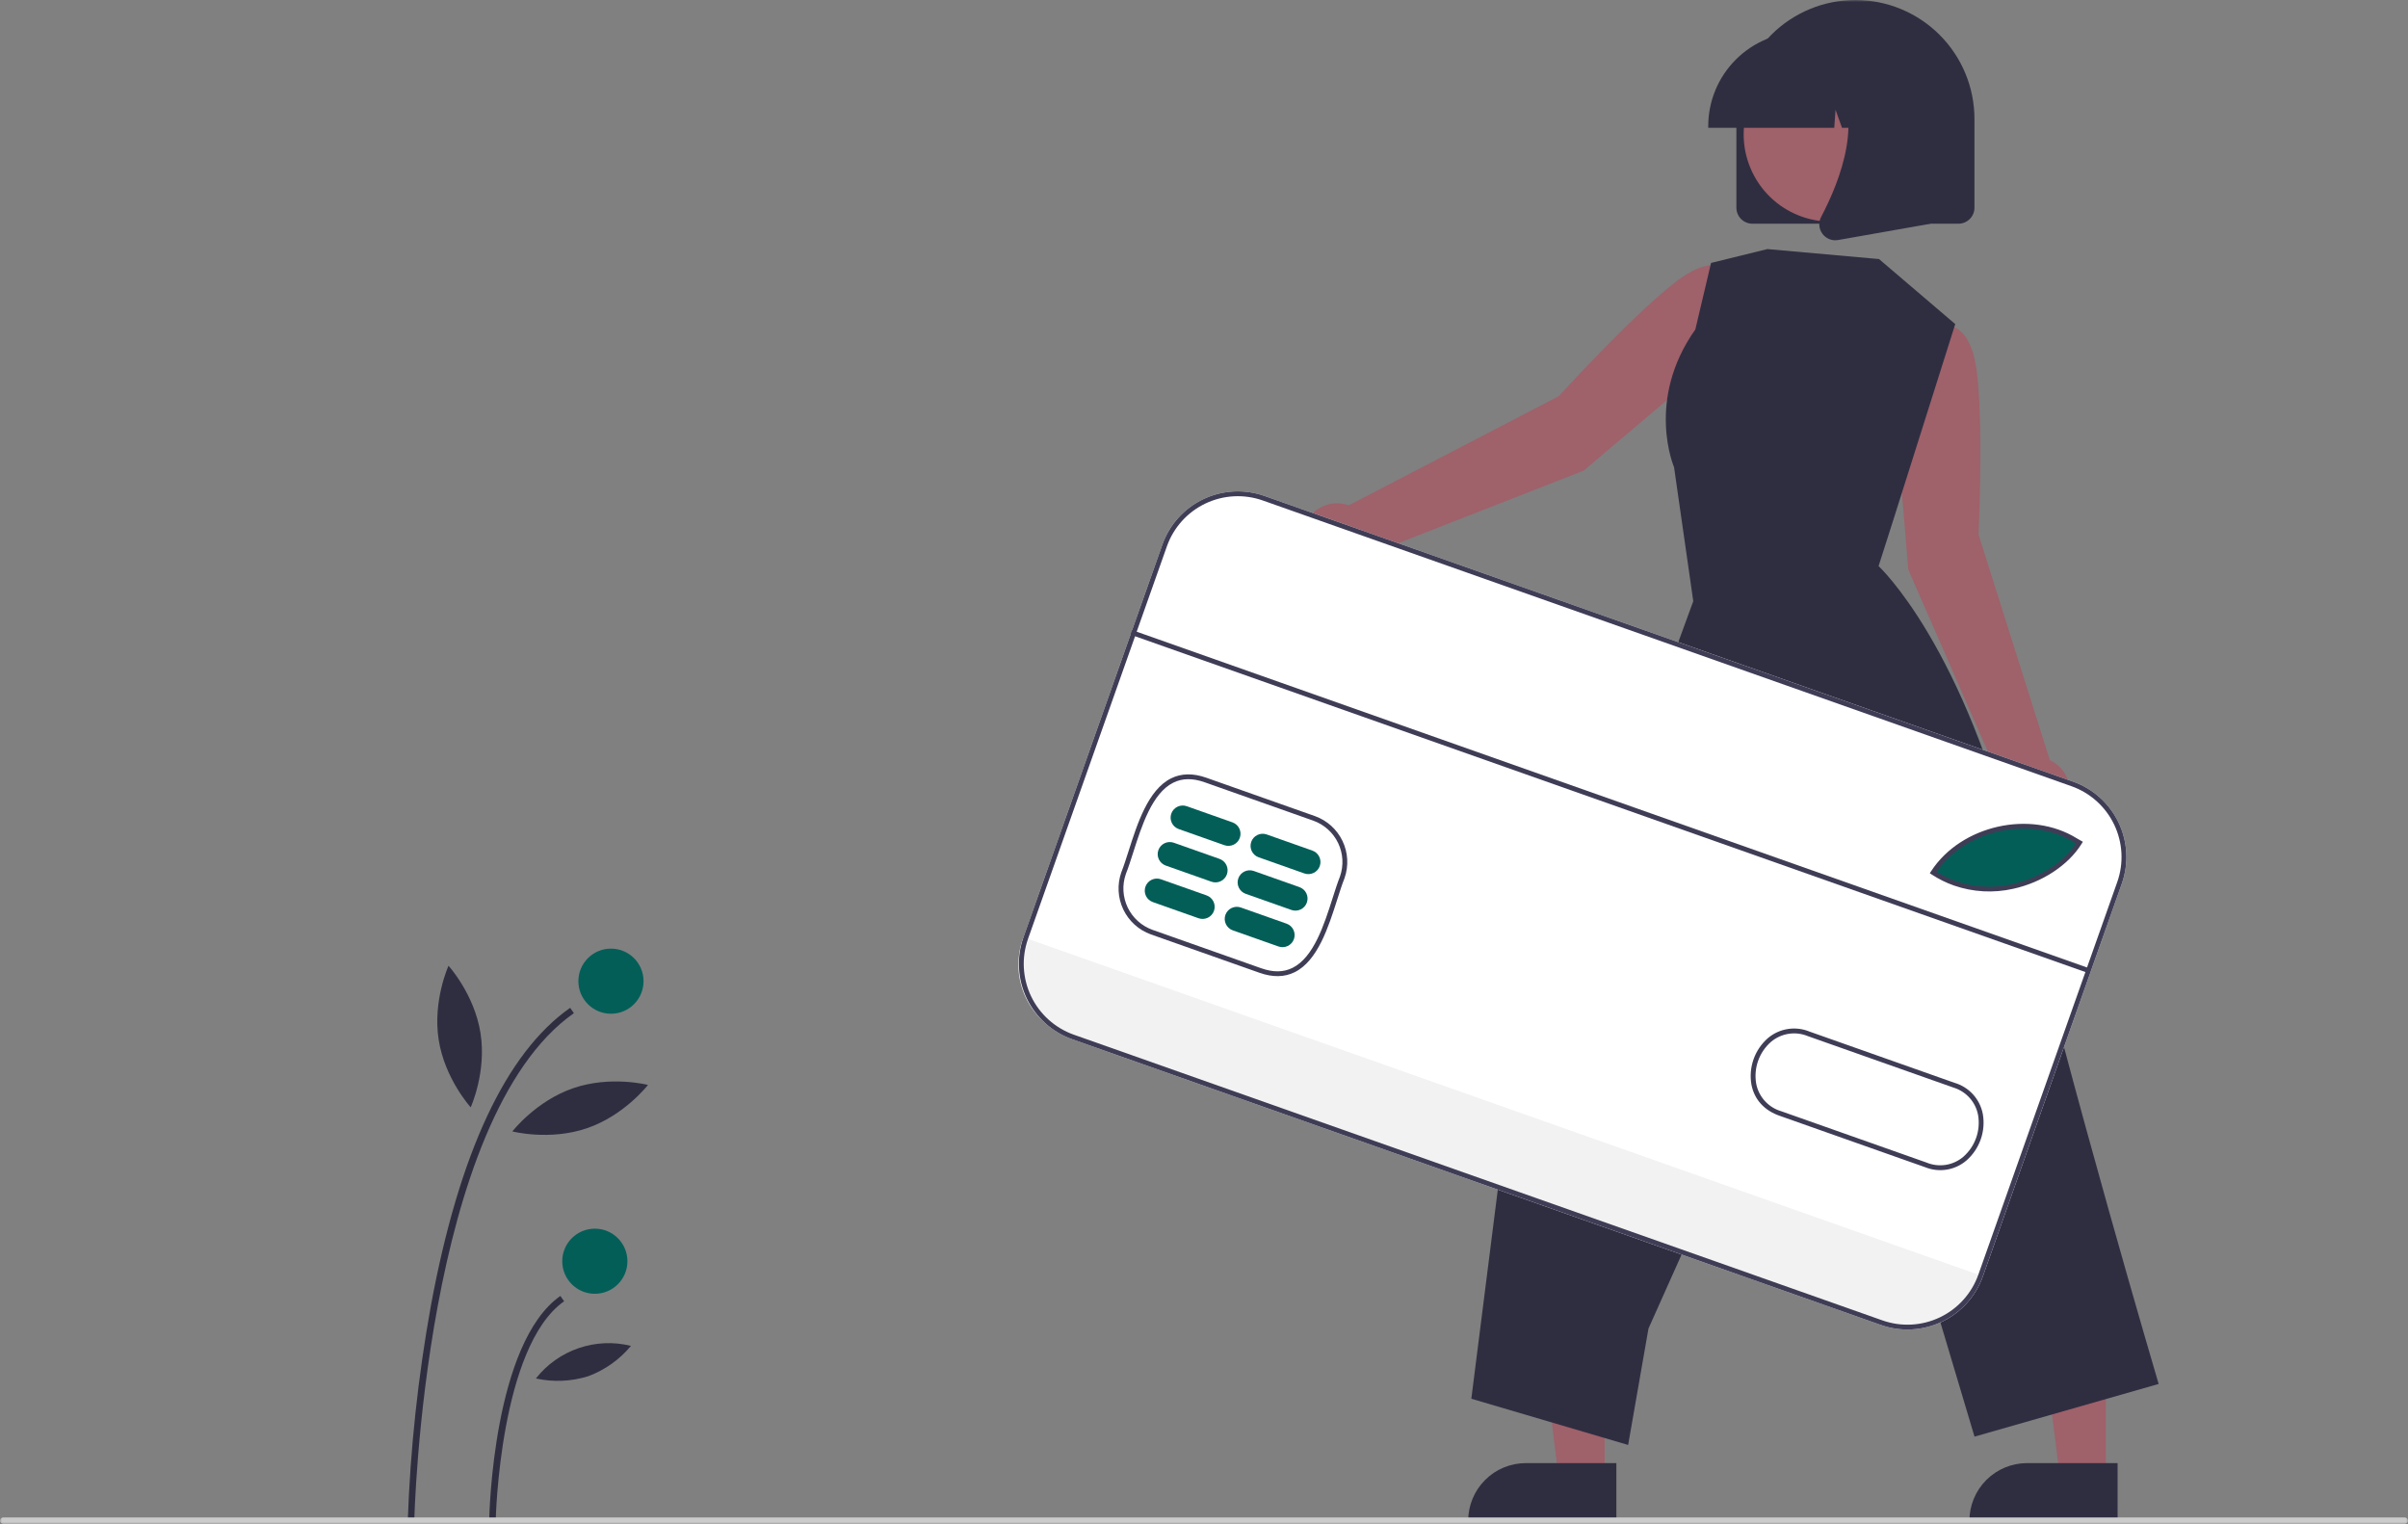 <svg width="610" height="386" viewBox="0 0 610 386" fill="none" xmlns="http://www.w3.org/2000/svg"><rect x="0" y="0" width="610" height="386" fill="#808080" stroke="none"/><g clip-path="url(#clip0_792_7062)"><mask id="mask0_792_7062" style="mask-type:luminance" maskUnits="userSpaceOnUse" x="0" y="0" width="610" height="386"><path d="M0 0H610V386H0V0Z" fill="white"/></mask><g mask="url(#mask0_792_7062)"><path d="M104.94 385.451L103.289 385.418C103.927 367.077 105.886 348.806 109.149 330.746C116.288 292.079 128.158 266.685 144.431 255.268L145.379 256.618C107.366 283.287 104.959 384.432 104.94 385.451Z" fill="#2F2E41"/><path d="M125.577 385.054L123.926 385.022C123.962 383.195 124.994 340.142 141.956 328.242L142.904 329.592C126.626 341.012 125.585 384.615 125.577 385.054Z" fill="#2F2E41"/><path d="M154.77 256.767C150.211 256.767 146.516 253.074 146.516 248.519C146.516 243.964 150.211 240.271 154.77 240.271C159.329 240.271 163.024 243.964 163.024 248.519C163.024 253.074 159.329 256.767 154.77 256.767Z" fill="#035E58"/><path d="M150.684 327.698C146.125 327.698 142.43 324.006 142.43 319.451C142.43 314.895 146.125 311.203 150.684 311.203C155.243 311.203 158.938 314.895 158.938 319.451C158.938 324.006 155.243 327.698 150.684 327.698Z" fill="#035E58"/><path d="M121.73 261.711C123.281 271.612 119.238 280.467 119.238 280.467C119.238 280.467 112.679 273.27 111.128 263.369C109.577 253.469 113.62 244.613 113.62 244.613C113.62 244.613 120.178 251.81 121.73 261.711Z" fill="#2F2E41"/><path d="M148.711 285.756C139.224 289.007 129.793 286.572 129.793 286.572C129.793 286.572 135.743 278.865 145.229 275.614C154.716 272.362 164.147 274.797 164.147 274.797C164.147 274.797 158.198 282.504 148.711 285.756Z" fill="#2F2E41"/><path d="M149.014 348.574C144.721 349.922 140.148 350.119 135.754 349.146C138.544 345.597 142.302 342.93 146.574 341.465C150.846 340.001 155.451 339.803 159.834 340.893C156.963 344.356 153.232 347.005 149.014 348.574Z" fill="#2F2E41"/><path d="M341.653 128.004L394.872 100.352C394.872 100.352 412.743 80.687 423.967 71.804C435.19 62.922 438.645 69.447 438.645 69.447L443.363 77.304L431.961 93.15L401.163 119.209L346.131 140.748C345.27 142.156 344.027 143.291 342.546 144.021C341.066 144.752 339.408 145.047 337.766 144.874C336.124 144.7 334.564 144.065 333.269 143.041C331.974 142.018 330.996 140.648 330.449 139.091C329.902 137.534 329.809 135.854 330.179 134.246C330.55 132.638 331.369 131.168 332.543 130.007C333.716 128.846 335.195 128.041 336.808 127.687C338.42 127.332 340.101 127.442 341.653 128.004Z" fill="#9F616A"/><path d="M480.078 104.091L483.229 84.83L492.126 82.608C492.126 82.608 499.186 80.434 500.837 94.645C502.487 108.856 501.208 135.389 501.208 135.389L519.271 192.543C520.773 193.241 522.046 194.352 522.942 195.745C523.837 197.138 524.318 198.757 524.328 200.413C524.338 202.068 523.878 203.693 523 205.097C522.122 206.502 520.862 207.628 519.369 208.345C517.875 209.061 516.208 209.34 514.562 209.147C512.917 208.954 511.36 208.297 510.073 207.254C508.786 206.211 507.822 204.825 507.293 203.255C506.764 201.686 506.692 199.999 507.086 198.391L483.414 144.278L480.078 104.091Z" fill="#9F616A"/><path d="M406.492 374.384L394.85 374.383L389.312 329.516H406.494L406.492 374.384Z" fill="#9F616A"/><path d="M409.464 370.585L386.537 370.584H386.536C382.661 370.584 378.945 372.122 376.205 374.86C373.465 377.598 371.926 381.311 371.926 385.183V385.657L409.463 385.659L409.464 370.585Z" fill="#2F2E41"/><path d="M533.469 374.384L521.827 374.383L516.289 329.516H533.471L533.469 374.384Z" fill="#9F616A"/><path d="M536.437 370.585L513.51 370.584C509.635 370.584 505.918 372.122 503.178 374.86C500.438 377.598 498.899 381.311 498.898 385.183V385.657L536.436 385.659L536.437 370.585Z" fill="#2F2E41"/><path d="M475.998 65.616L495.307 82.086L479.461 132.194L475.885 143.383C475.885 143.383 497.718 163.498 511.227 219.686C524.736 275.875 546.835 350.536 546.835 350.536L500.188 363.878L462.237 236.774L417.598 336.491L412.444 365.985L372.719 354.281L382.09 280.312L428.943 152.272L424.076 118.33C424.076 118.33 416.767 101.389 429.464 83.453L433.446 66.599L447.713 63.088L475.998 65.616Z" fill="#2F2E41"/><path d="M443.917 56.661H496.122C497.196 56.66 498.226 56.233 498.985 55.474C499.745 54.715 500.172 53.687 500.173 52.614V30.129C500.173 22.138 496.996 14.475 491.341 8.825C485.686 3.174 478.017 0 470.02 0C462.023 0 454.353 3.174 448.698 8.825C443.044 14.475 439.867 22.138 439.867 30.129V52.614C439.868 53.687 440.295 54.715 441.054 55.474C441.814 56.233 442.843 56.66 443.917 56.661Z" fill="#2F2E41"/><path d="M444.424 44.642C438.568 33.938 442.505 20.516 453.218 14.664C463.932 8.813 477.364 12.747 483.22 23.451C489.077 34.156 485.139 47.578 474.426 53.43C463.713 59.281 450.281 55.347 444.424 44.642Z" fill="#9F616A"/><path d="M432.734 32.377H464.656L464.984 27.797L466.621 32.377H471.536L472.185 23.301L475.429 32.377H484.939V31.927C484.932 25.608 482.417 19.55 477.946 15.082C473.474 10.614 467.411 8.101 461.087 8.094H456.587C450.263 8.101 444.2 10.614 439.728 15.082C435.257 19.55 432.741 25.608 432.734 31.927V32.377Z" fill="#2F2E41"/><path d="M464.916 60.858C465.156 60.858 465.396 60.836 465.633 60.795L489.008 56.674V18.072H463.276L463.914 18.814C472.777 29.143 466.099 45.892 461.33 54.956C460.979 55.62 460.822 56.369 460.878 57.118C460.934 57.867 461.201 58.585 461.647 59.189C462.021 59.706 462.512 60.126 463.081 60.416C463.649 60.706 464.278 60.858 464.916 60.858Z" fill="#2F2E41"/><path d="M271.607 263.227L476.465 335.599C481.53 337.382 487.097 337.085 491.942 334.772C496.788 332.46 500.518 328.321 502.314 323.264L537.506 223.807C539.29 218.746 538.993 213.184 536.678 208.342C534.364 203.5 530.222 199.773 525.161 197.979L320.302 125.606C315.237 123.823 309.671 124.121 304.825 126.433C299.979 128.746 296.249 132.885 294.453 137.942L259.262 237.399C257.477 242.46 257.775 248.021 260.089 252.863C262.404 257.705 266.546 261.433 271.607 263.227Z" fill="white"/><path d="M259.264 237.398L259.078 237.924C257.369 242.757 257.651 248.071 259.863 252.696C262.074 257.322 266.034 260.88 270.871 262.588L476.754 335.322C481.59 337.03 486.907 336.749 491.536 334.54C496.165 332.331 499.726 328.376 501.436 323.544L501.622 323.018L259.264 237.398Z" fill="#F2F2F2"/><path d="M489.25 221.07C502.829 229.998 520.233 223.279 526.319 213.493L525.349 212.942C513.789 205.742 496.621 209.753 489.25 221.07Z" fill="#035E58"/><path d="M319.083 246.401C322.407 247.575 325.399 247.521 327.979 246.24C333.809 243.346 336.544 234.764 338.742 227.868C339.382 225.862 339.986 223.967 340.601 222.418L340.61 222.395C341.68 219.322 341.494 215.952 340.092 213.016C338.689 210.08 336.184 207.815 333.12 206.714L305.565 196.98C302.246 195.807 299.256 195.86 296.679 197.139C290.851 200.029 288.113 208.608 285.913 215.502C285.271 217.512 284.665 219.411 284.048 220.962C282.972 224.037 283.155 227.413 284.557 230.354C285.959 233.296 288.467 235.565 291.535 236.668L319.083 246.401ZM339.456 221.978C338.826 223.564 338.217 225.474 337.573 227.496C335.445 234.171 332.797 242.479 327.433 245.142C325.13 246.285 322.533 246.318 319.493 245.244L291.946 235.513C289.186 234.521 286.93 232.482 285.666 229.838C284.403 227.194 284.234 224.159 285.198 221.391C285.822 219.824 286.434 217.906 287.082 215.874C289.212 209.202 291.862 200.897 297.225 198.237C299.525 197.096 302.12 197.063 305.156 198.136L332.709 207.87C335.466 208.861 337.72 210.898 338.983 213.539C340.246 216.18 340.416 219.212 339.456 221.978Z" fill="#3F3D56"/><path d="M494.96 224.286C499.802 225.964 505.018 226.25 510.015 225.113C517.313 223.512 523.935 219.158 527.299 213.752L527.636 213.21L526.121 212.35C514.387 205.047 496.791 209.006 489.196 220.666L488.863 221.177L489.373 221.513C491.116 222.66 492.992 223.591 494.96 224.286ZM525.909 213.64C522.617 218.527 516.493 222.436 509.752 223.915C503.199 225.444 496.308 224.333 490.569 220.822C497.999 210.084 514.459 206.522 525.482 213.398L525.909 213.64Z" fill="#3F3D56"/><path d="M487.767 295.669C489.487 296.35 491.361 296.549 493.186 296.246C495.011 295.943 496.719 295.15 498.127 293.95C499.775 292.511 501.024 290.672 501.754 288.611C502.484 286.549 502.671 284.334 502.296 282.18C501.947 280.326 501.092 278.605 499.825 277.207C498.557 275.809 496.927 274.789 495.116 274.26L458.401 261.289C456.658 260.567 454.75 260.341 452.887 260.634C451.024 260.926 449.278 261.728 447.842 262.949C446.195 264.389 444.946 266.228 444.217 268.29C443.488 270.351 443.302 272.566 443.678 274.72C444.403 278.505 446.961 281.294 450.86 282.629L487.575 295.6C487.639 295.623 487.703 295.647 487.767 295.669ZM494.887 275.478C496.454 275.962 497.859 276.862 498.952 278.083C500.045 279.305 500.784 280.8 501.09 282.41C501.428 284.351 501.26 286.346 500.602 288.203C499.944 290.061 498.819 291.717 497.334 293.014C496.061 294.091 494.515 294.795 492.866 295.048C491.217 295.301 489.531 295.093 487.993 294.446L451.26 281.47C449.656 281.007 448.212 280.11 447.086 278.878C445.961 277.646 445.198 276.127 444.884 274.489C444.545 272.548 444.712 270.553 445.369 268.696C446.026 266.839 447.151 265.182 448.635 263.885C449.91 262.809 451.457 262.104 453.106 261.85C454.756 261.595 456.443 261.8 457.983 262.443L494.718 275.42C494.775 275.439 494.831 275.459 494.887 275.478Z" fill="#3F3D56"/><path d="M318.839 217.138L330.413 221.227C331.18 221.498 332.024 221.453 332.758 221.103C333.493 220.752 334.058 220.125 334.329 219.358C334.601 218.591 334.556 217.748 334.205 217.014C333.854 216.28 333.226 215.716 332.459 215.444L320.885 211.356C320.118 211.084 319.274 211.129 318.539 211.48C317.805 211.83 317.24 212.458 316.968 213.225C316.697 213.991 316.742 214.834 317.093 215.568C317.443 216.302 318.071 216.867 318.839 217.138Z" fill="#035E58"/><path d="M315.565 226.39L327.139 230.479C327.907 230.75 328.751 230.705 329.485 230.355C330.22 230.004 330.785 229.376 331.056 228.61C331.327 227.843 331.283 227 330.932 226.266C330.581 225.532 329.953 224.967 329.185 224.696L317.612 220.607C316.844 220.336 316 220.381 315.266 220.731C314.531 221.082 313.966 221.71 313.695 222.476C313.424 223.243 313.468 224.086 313.819 224.82C314.17 225.554 314.798 226.119 315.565 226.39Z" fill="#035E58"/><path d="M312.292 235.642L323.866 239.73C324.246 239.865 324.649 239.923 325.051 239.902C325.454 239.88 325.848 239.78 326.212 239.606C326.575 239.433 326.901 239.189 327.171 238.89C327.44 238.591 327.648 238.241 327.782 237.861C327.917 237.482 327.975 237.079 327.954 236.677C327.932 236.275 327.832 235.881 327.658 235.518C327.485 235.154 327.241 234.829 326.941 234.559C326.642 234.29 326.292 234.082 325.912 233.948L314.338 229.859C313.958 229.725 313.555 229.667 313.153 229.688C312.75 229.709 312.356 229.81 311.992 229.983C311.629 230.157 311.303 230.4 311.033 230.7C310.764 230.999 310.556 231.349 310.422 231.728C310.287 232.108 310.229 232.51 310.25 232.912C310.272 233.315 310.372 233.709 310.546 234.072C310.719 234.435 310.963 234.761 311.263 235.03C311.562 235.3 311.912 235.507 312.292 235.642Z" fill="#035E58"/><path d="M298.585 209.984L310.159 214.072C310.539 214.207 310.942 214.265 311.344 214.243C311.747 214.222 312.141 214.122 312.505 213.948C312.868 213.775 313.194 213.531 313.464 213.232C313.733 212.933 313.941 212.583 314.075 212.203C314.21 211.824 314.268 211.421 314.247 211.019C314.225 210.617 314.125 210.223 313.951 209.86C313.778 209.496 313.534 209.171 313.234 208.901C312.935 208.632 312.585 208.424 312.205 208.29L300.631 204.201C299.864 203.93 299.02 203.975 298.285 204.325C297.551 204.676 296.986 205.303 296.715 206.07C296.443 206.837 296.488 207.68 296.839 208.414C297.189 209.148 297.818 209.712 298.585 209.984Z" fill="#035E58"/><path d="M295.312 219.235L306.886 223.324C307.265 223.458 307.668 223.517 308.071 223.495C308.473 223.474 308.867 223.374 309.231 223.2C309.595 223.027 309.921 222.783 310.19 222.484C310.46 222.184 310.668 221.835 310.802 221.455C310.936 221.076 310.995 220.673 310.973 220.271C310.952 219.869 310.852 219.475 310.678 219.111C310.504 218.748 310.261 218.422 309.961 218.153C309.661 217.884 309.312 217.676 308.932 217.542L297.358 213.453C296.978 213.319 296.575 213.261 296.172 213.282C295.77 213.303 295.376 213.403 295.012 213.577C294.648 213.751 294.322 213.994 294.053 214.293C293.783 214.593 293.575 214.942 293.441 215.322C293.307 215.702 293.249 216.104 293.27 216.506C293.291 216.908 293.392 217.302 293.565 217.666C293.739 218.029 293.983 218.355 294.282 218.624C294.582 218.893 294.932 219.101 295.312 219.235Z" fill="#035E58"/><path d="M292.038 228.487L303.612 232.576C304.38 232.847 305.223 232.803 305.958 232.452C306.692 232.101 307.257 231.474 307.529 230.707C307.8 229.94 307.755 229.097 307.404 228.363C307.054 227.629 306.426 227.065 305.658 226.794L294.084 222.705C293.704 222.571 293.301 222.512 292.899 222.534C292.497 222.555 292.102 222.655 291.739 222.829C291.375 223.002 291.049 223.246 290.779 223.545C290.51 223.845 290.302 224.194 290.168 224.574C290.033 224.953 289.975 225.356 289.996 225.758C290.018 226.16 290.118 226.554 290.292 226.918C290.465 227.281 290.709 227.607 291.009 227.876C291.308 228.145 291.658 228.353 292.038 228.487Z" fill="#035E58"/><path d="M286.792 159.592L529.15 245.212L528.741 246.369L286.383 160.748L286.792 159.592Z" fill="#3F3D56"/><path d="M271.607 263.227L476.465 335.599C481.53 337.382 487.097 337.085 491.942 334.772C496.788 332.46 500.518 328.321 502.314 323.264L537.506 223.807C539.29 218.746 538.993 213.184 536.678 208.342C534.364 203.5 530.222 199.773 525.161 197.979L320.302 125.606C315.237 123.823 309.671 124.121 304.825 126.433C299.979 128.746 296.249 132.885 294.453 137.942L259.262 237.399C257.477 242.46 257.775 248.021 260.089 252.863C262.404 257.705 266.546 261.433 271.607 263.227ZM524.752 199.135C529.506 200.821 533.397 204.322 535.571 208.871C537.745 213.419 538.025 218.644 536.349 223.398L501.157 322.855C499.47 327.606 495.966 331.494 491.414 333.666C486.861 335.838 481.633 336.118 476.875 334.443L272.016 262.07C267.262 260.385 263.371 256.884 261.197 252.335C259.022 247.786 258.743 242.562 260.419 237.807L295.611 138.35C297.298 133.6 300.802 129.712 305.354 127.54C309.906 125.367 315.135 125.088 319.893 126.763L524.752 199.135Z" fill="#3F3D56"/><path d="M0.825 386H609.175C609.393 386 609.603 385.913 609.758 385.758C609.913 385.604 610 385.394 610 385.175C610 384.956 609.913 384.747 609.758 384.592C609.603 384.437 609.393 384.35 609.175 384.35H0.825C0.607 384.35 0.397 384.437 0.242 384.592C0.087 384.747 0 384.956 0 385.175C0 385.394 0.087 385.604 0.242 385.758C0.397 385.913 0.607 386 0.825 386Z" fill="#CBCBCB"/></g></g><defs><clipPath id="clip0_792_7062"><rect width="610" height="386" fill="white"/></clipPath></defs></svg>